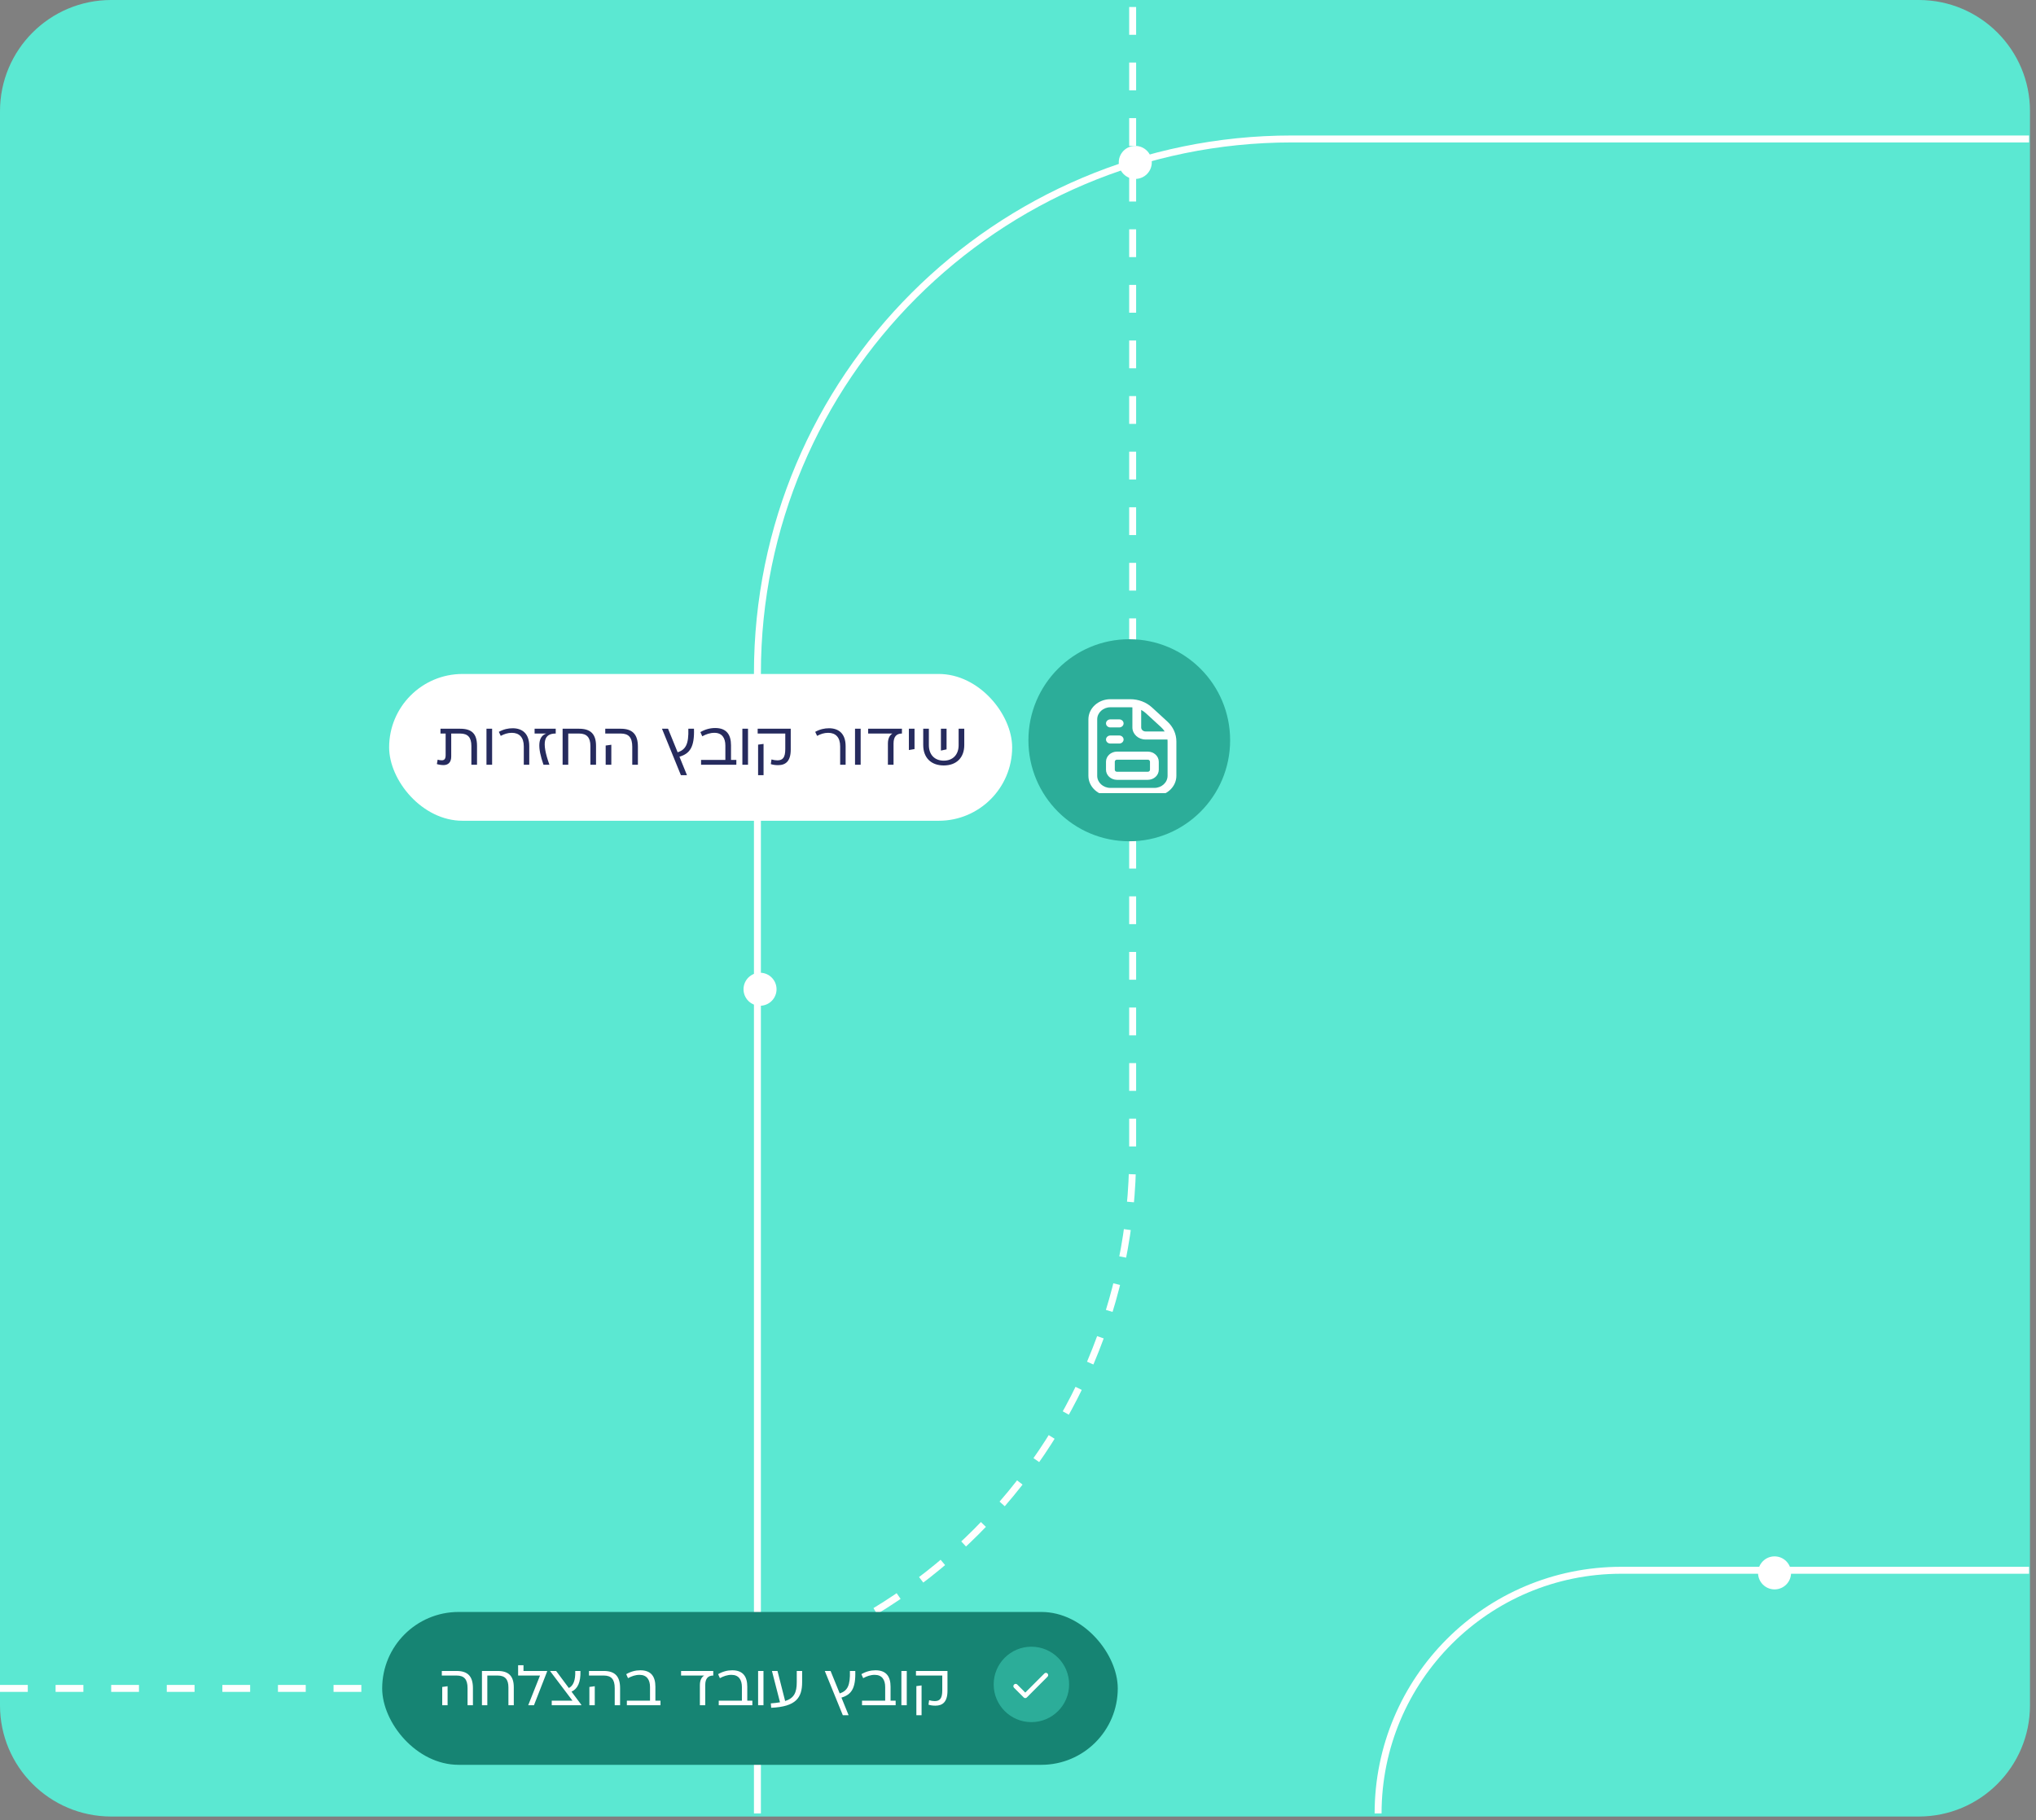<svg width="293" height="262" viewBox="0 0 293 262" fill="none" xmlns="http://www.w3.org/2000/svg">
<rect x="0" y="0" width="293" height="262" fill="#808080" stroke="none"/>
<path d="M276.134 0C284.97 0 292.134 7.164 292.134 16V245.441C292.133 254.277 284.97 261.441 276.134 261.441H16C7.163 261.441 -0 254.277 -0 245.441V16C-0 7.164 7.163 0 16 0H276.134Z" fill="#5BE8D2"/>
<path d="M292 20L185.903 20C143.431 20 109 54.431 109 96.903L109 261" stroke="white"/>
<path d="M-1.06219e-05 243L86.097 243C128.569 243 163 208.569 163 166.097L163 7.12496e-06" stroke="white" stroke-dasharray="4 4"/>
<circle cx="163.376" cy="23.375" r="2.376" fill="white"/>
<circle cx="109.376" cy="142.376" r="2.376" fill="white"/>
<circle cx="255.376" cy="226.376" r="2.376" fill="white"/>
<rect x="56" y="97" width="89.659" height="21.128" rx="10.564" fill="white"/>
<path d="M63.389 104.882H66.221C67.922 104.882 68.648 105.625 68.648 107.369V110.064H67.836V107.369C67.836 106.143 67.344 105.573 66.204 105.573H64.935V108.889C64.935 109.727 64.486 110.116 63.829 110.116C63.527 110.116 63.112 110.055 62.871 109.969L62.983 109.33C63.156 109.39 63.337 109.425 63.579 109.425C63.976 109.425 64.132 109.192 64.132 108.665V105.573H63.389V104.882ZM70.008 104.882H70.82V110.064H70.008V104.882ZM76.165 107.387V110.064H75.379V107.421C75.379 106.109 74.723 105.47 73.652 105.47C73.056 105.47 72.556 105.651 72.063 105.91L71.787 105.331C72.478 104.951 73.134 104.813 73.782 104.813C75.172 104.813 76.165 105.59 76.165 107.387ZM79.974 104.882V105.573C78.316 105.573 77.867 106.713 79.067 110.064H78.212C77.34 107.577 77.374 105.996 78.618 105.573H76.934V104.882H79.974ZM80.965 104.882H83.34C84.998 104.882 85.775 105.651 85.775 107.352V110.064H84.964V107.352C84.964 106.16 84.454 105.573 83.34 105.573H81.777V110.064H80.965V104.882ZM87.103 105.573V104.882H89.331C91.023 104.882 91.8 105.694 91.8 107.473V110.064H90.989V107.473C90.989 106.152 90.479 105.573 89.331 105.573H87.103ZM87.163 110.064V107.3L87.975 107.188V110.064H87.163ZM99.058 104.882H99.87C99.956 107.542 99.265 108.466 97.78 108.907L98.851 111.54V111.566H97.987L95.276 104.908V104.882H96.139L97.521 108.276C98.669 107.888 99.127 107.128 99.058 104.882ZM105.199 107.257V109.373H105.967V110.064H100.89V109.373H104.387V107.309C104.387 106.221 103.912 105.47 102.807 105.47C102.168 105.47 101.606 105.677 101.062 105.97L100.795 105.366C101.477 104.969 102.194 104.779 102.928 104.779C104.551 104.779 105.199 105.729 105.199 107.257ZM106.835 104.882H107.646V110.064H106.835V104.882ZM109.036 105.573V104.882H113.795V107.879C113.795 109.563 113.061 110.124 111.972 110.124C111.584 110.124 111.264 110.081 110.928 109.977L111.023 109.304C111.29 109.382 111.601 109.433 111.869 109.433C112.655 109.433 113.009 109.027 113.009 107.801V105.573H109.036ZM109.097 107.171L109.883 107.067V111.566H109.097V107.171ZM121.693 107.387V110.064H120.907V107.421C120.907 106.109 120.25 105.47 119.18 105.47C118.584 105.47 118.083 105.651 117.591 105.91L117.314 105.331C118.005 104.951 118.662 104.813 119.309 104.813C120.7 104.813 121.693 105.59 121.693 107.387ZM123.046 104.882H123.857V110.064H123.046V104.882ZM124.936 105.573V104.882H129.798V105.573C129.004 105.573 128.589 106.04 128.589 106.998V110.064H127.778V107.024C127.778 106.264 128.037 105.824 128.425 105.573H124.936ZM130.798 107.948V104.882H131.609V107.81L130.798 107.948ZM137.956 107.249V104.882H138.768V107.231C138.768 109.045 137.645 110.167 135.814 110.167C133.983 110.167 132.861 109.045 132.861 107.231V104.882H133.673V107.249C133.673 108.613 134.502 109.477 135.814 109.477C137.127 109.477 137.956 108.613 137.956 107.249ZM135.408 104.882H136.22V107.853L135.408 108.026V104.882Z" fill="#262B5E"/>
<path d="M198.321 261V261C198.321 241.67 213.991 226 233.321 226L292 226" stroke="white"/>
<ellipse cx="162.513" cy="106.54" rx="14.514" ry="14.54" fill="#2CAD99"/>
<g clip-path="url(#clip0_83_548)">
<path d="M167.994 103.845L165.788 101.823C164.951 101.055 163.839 100.633 162.655 100.633H159.797C158.052 100.632 156.632 101.934 156.632 103.534V111.657C156.632 113.257 158.052 114.558 159.797 114.558H166.127C167.872 114.558 169.292 113.257 169.292 111.657V106.716C169.292 105.631 168.831 104.612 167.994 103.845ZM167.099 104.665C167.3 104.85 167.471 105.055 167.609 105.274H164.861C164.512 105.274 164.228 105.014 164.228 104.694V102.175C164.468 102.302 164.692 102.458 164.893 102.642L167.099 104.665L167.099 104.665ZM168.026 111.657C168.026 112.617 167.174 113.398 166.127 113.398H159.797C158.75 113.398 157.898 112.617 157.898 111.657V103.534C157.898 102.574 158.75 101.793 159.797 101.793H162.655C162.758 101.793 162.861 101.798 162.962 101.806V104.694C162.962 105.654 163.814 106.435 164.861 106.435H168.011C168.021 106.528 168.026 106.622 168.026 106.716V111.657ZM165.177 108.176H160.747C159.874 108.176 159.164 108.827 159.164 109.626V110.787C159.164 111.586 159.874 112.237 160.747 112.237H165.177C166.05 112.237 166.76 111.586 166.76 110.787V109.626C166.76 108.827 166.05 108.176 165.177 108.176ZM165.494 110.787C165.494 110.947 165.352 111.077 165.177 111.077H160.747C160.572 111.077 160.43 110.947 160.43 110.787V109.626C160.43 109.466 160.572 109.336 160.747 109.336H165.177C165.352 109.336 165.494 109.466 165.494 109.626V110.787ZM159.164 106.435C159.164 106.115 159.448 105.855 159.797 105.855H161.063C161.413 105.855 161.696 106.115 161.696 106.435C161.696 106.755 161.413 107.015 161.063 107.015H159.797C159.448 107.015 159.164 106.755 159.164 106.435ZM159.164 104.114C159.164 103.794 159.448 103.534 159.797 103.534H161.063C161.413 103.534 161.696 103.794 161.696 104.114C161.696 104.434 161.413 104.694 161.063 104.694H159.797C159.448 104.694 159.164 104.434 159.164 104.114Z" fill="white"/>
</g>
<rect x="55" y="232" width="105.857" height="22" rx="11" fill="#168473"/>
<path d="M63.582 241.15V240.491H65.705C67.318 240.491 68.059 241.265 68.059 242.96V245.428H67.285V242.96C67.285 241.701 66.8 241.15 65.705 241.15H63.582ZM63.64 245.428V242.795L64.413 242.688V245.428H63.64ZM69.357 240.491H71.619C73.199 240.491 73.94 241.224 73.94 242.845V245.428H73.166V242.845C73.166 241.709 72.681 241.15 71.619 241.15H70.13V245.428H69.357V240.491ZM75.335 239.669V240.491H78.734V240.574L76.841 245.428H76.026V245.396L77.713 241.15H74.562V239.669H75.335ZM82.247 243.47L83.654 245.354V245.428H79.4V244.77H82.387L79.17 240.516V240.491H80.034L81.86 242.944C82.486 242.639 82.831 241.866 82.782 240.491H83.531C83.58 242.137 83.119 243.075 82.247 243.47ZM84.761 241.15V240.491H86.884C88.496 240.491 89.237 241.265 89.237 242.96V245.428H88.464V242.96C88.464 241.701 87.978 241.15 86.884 241.15H84.761ZM84.818 245.428V242.795L85.592 242.688V245.428H84.818ZM94.317 242.754V244.77H95.05V245.428H90.212V244.77H93.544V242.804C93.544 241.767 93.091 241.051 92.038 241.051C91.429 241.051 90.894 241.248 90.376 241.528L90.121 240.952C90.771 240.574 91.454 240.393 92.153 240.393C93.7 240.393 94.317 241.298 94.317 242.754ZM98.013 241.15V240.491H102.645V241.15C101.888 241.15 101.493 241.594 101.493 242.507V245.428H100.72V242.532C100.72 241.808 100.967 241.388 101.337 241.15H98.013ZM107.54 242.754V244.77H108.272V245.428H103.434V244.77H106.767V242.804C106.767 241.767 106.314 241.051 105.261 241.051C104.652 241.051 104.117 241.248 103.599 241.528L103.344 240.952C103.994 240.574 104.677 240.393 105.376 240.393C106.923 240.393 107.54 241.298 107.54 242.754ZM109.099 240.491H109.872V245.428H109.099V240.491ZM114.661 242.104V240.491H115.434V242.104C115.434 244.326 114.57 245.634 110.983 245.791L110.925 245.157C111.427 245.124 111.871 245.066 112.25 245.001L111.09 240.491H111.888L112.99 244.82C114.266 244.408 114.661 243.618 114.661 242.104ZM122.309 240.491H123.082C123.165 243.026 122.506 243.906 121.091 244.326L122.112 246.836V246.86H121.289L118.705 240.516V240.491H119.528L120.844 243.725C121.939 243.355 122.375 242.631 122.309 240.491ZM128.16 242.754V244.77H128.893V245.428H124.054V244.77H127.387V242.804C127.387 241.767 126.934 241.051 125.881 241.051C125.272 241.051 124.737 241.248 124.219 241.528L123.964 240.952C124.614 240.574 125.297 240.393 125.996 240.393C127.543 240.393 128.16 241.298 128.16 242.754ZM129.719 240.491H130.492V245.428H129.719V240.491ZM131.817 241.15V240.491H136.351V243.347C136.351 244.951 135.651 245.486 134.614 245.486C134.244 245.486 133.94 245.445 133.619 245.346L133.709 244.704C133.964 244.778 134.261 244.828 134.516 244.828C135.264 244.828 135.602 244.441 135.602 243.273V241.15H131.817ZM131.874 242.672L132.623 242.573V246.86H131.874V242.672Z" fill="white"/>
<circle cx="148.428" cy="242.428" r="5.428" fill="#2CAD99"/>
<path d="M147.546 243.605L150.292 240.859C150.357 240.794 150.433 240.761 150.519 240.761C150.605 240.761 150.681 240.794 150.746 240.859C150.811 240.923 150.843 241 150.843 241.09C150.843 241.179 150.811 241.256 150.746 241.32L147.773 244.301C147.708 244.366 147.633 244.398 147.546 244.398C147.46 244.398 147.384 244.366 147.319 244.301L145.926 242.908C145.861 242.843 145.83 242.766 145.833 242.677C145.836 242.588 145.869 242.511 145.934 242.446C145.999 242.381 146.076 242.349 146.165 242.349C146.254 242.349 146.331 242.382 146.396 242.446L147.546 243.605Z" fill="white"/>
<defs>
<clipPath id="clip0_83_548">
<rect width="15.191" height="15.191" fill="white" transform="translate(154.962 98.963)"/>
</clipPath>
</defs>
</svg>
